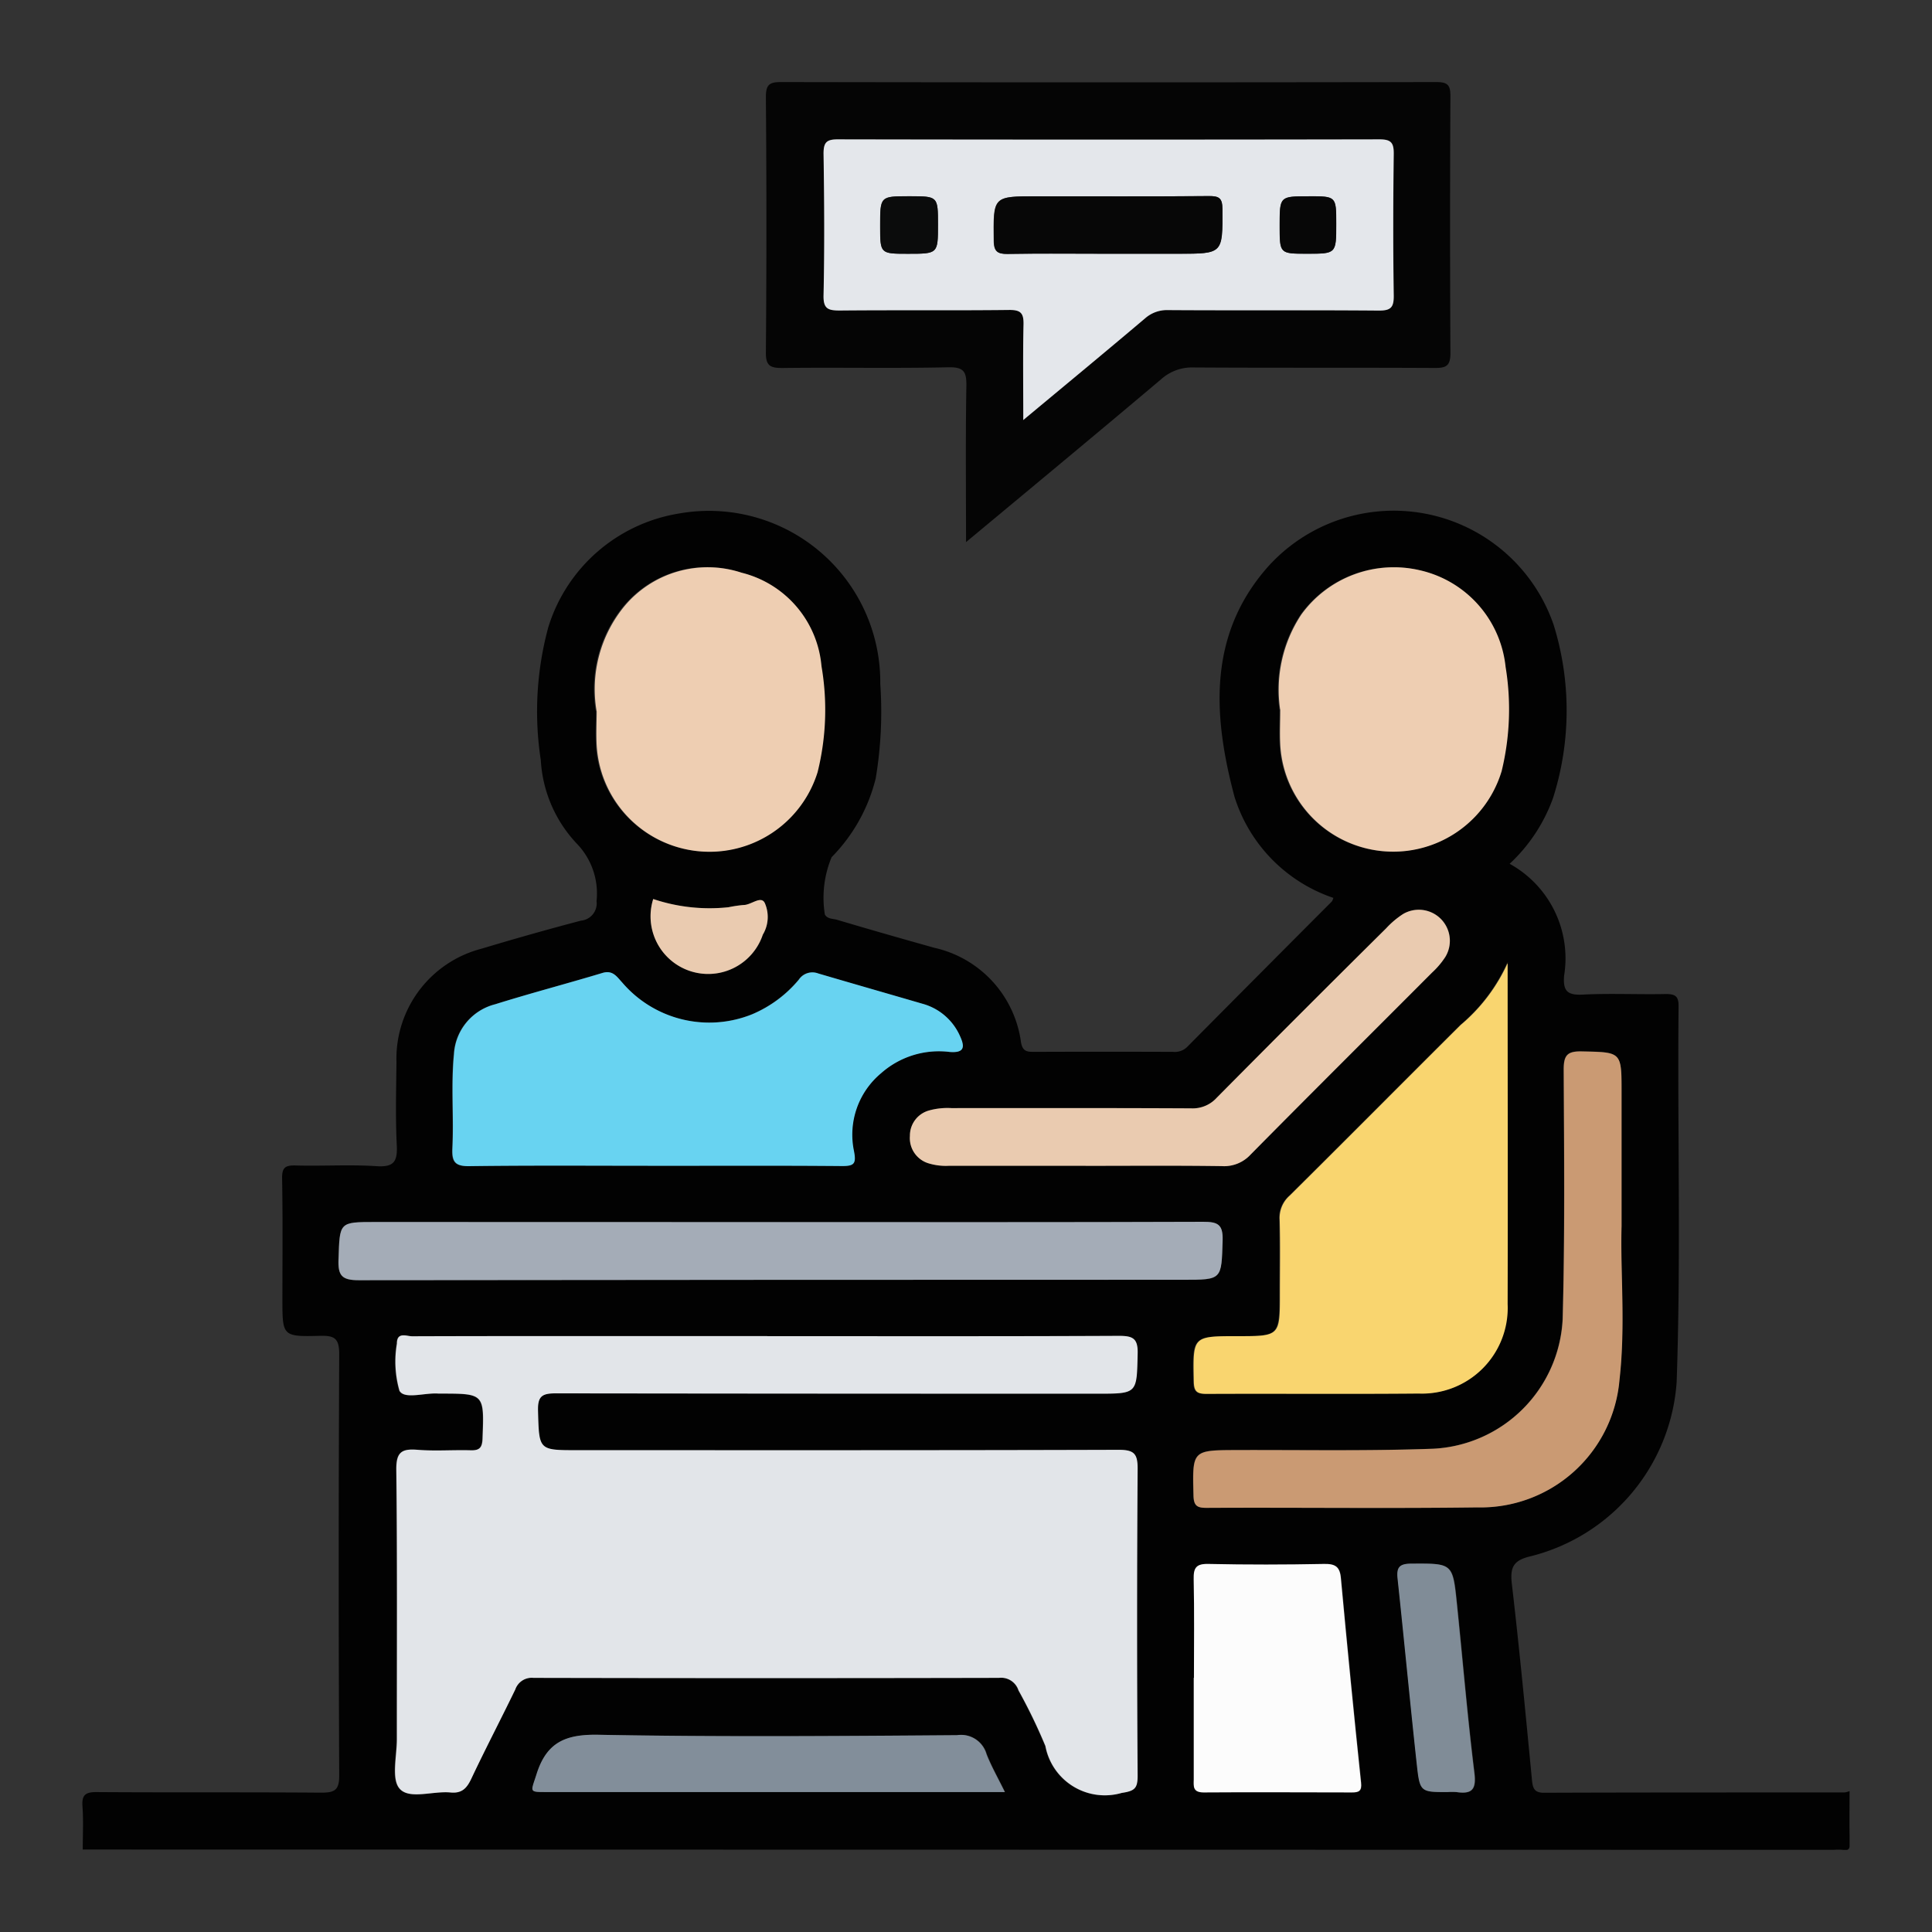 <svg xmlns="http://www.w3.org/2000/svg" xmlns:xlink="http://www.w3.org/1999/xlink" width="57" height="57" viewBox="0 0 57 57"><rect x="0" y="0" width="57" height="57" fill="#333333" stroke="none"/><defs><clipPath id="clip-path"><rect id="Rectangle_57914" data-name="Rectangle 57914" width="52.139" height="52.156" transform="translate(0 0)" fill="none"></rect></clipPath></defs><g id="Group_144558" data-name="Group 144558" transform="translate(-217 -2277)"><rect id="Rectangle_57834" data-name="Rectangle 57834" width="57" height="57" transform="translate(217 2277)" fill="#fff" opacity="0"></rect><g id="Group_144560" data-name="Group 144560" transform="translate(219.43 2279.426)"><g id="Group_144559" data-name="Group 144559" transform="translate(0 -0.004)" clip-path="url(#clip-path)"><path id="Path_89181" data-name="Path 89181" d="M.011,766.156c0-.424.023-.85-.008-1.272-.024-.338.086-.425.42-.423,2.205.015,4.411,0,6.616.017.4,0,.541-.065.539-.512q-.03-6.211,0-12.422c0-.473-.14-.555-.568-.544-1.108.029-1.108.009-1.108-1.077,0-1.188.013-2.376-.009-3.563-.006-.326.093-.394.4-.386.8.022,1.6-.031,2.391.021.518.033.615-.148.592-.62-.04-.812-.018-1.629-.009-2.443a3.352,3.352,0,0,1,2.512-3.354q1.457-.439,2.93-.827a.511.511,0,0,0,.461-.578,2.112,2.112,0,0,0-.576-1.687,3.911,3.911,0,0,1-1.069-2.473,9.476,9.476,0,0,1,.224-3.928,4.849,4.849,0,0,1,3.871-3.349,5.054,5.054,0,0,1,5.921,5.031,11.913,11.913,0,0,1-.135,2.788,5.023,5.023,0,0,1-1.3,2.323,3.11,3.11,0,0,0-.2,1.693c.082.138.238.118.358.154.956.285,1.916.559,2.877.828a3.307,3.307,0,0,1,2.551,2.782c.045.256.155.288.367.287q2.061-.008,4.123,0a.517.517,0,0,0,.411-.143q2.131-2.15,4.27-4.293a.361.361,0,0,0,.045-.107,4.6,4.6,0,0,1-2.917-2.984c-.628-2.363-.8-4.761.983-6.78a4.989,4.989,0,0,1,8.434,1.711,8.521,8.521,0,0,1-.016,5.1,4.92,4.92,0,0,1-1.283,1.948,3.184,3.184,0,0,1,1.607,3.3c-.037.448.092.582.549.559.812-.042,1.628,0,2.442-.017.27,0,.389.047.386.355-.035,3.7.073,7.4-.057,11.1a5.707,5.707,0,0,1-4.3,5.131c-.512.118-.619.319-.562.815.224,1.92.407,3.845.592,5.769.025.257.061.4.371.395,2.952-.011,5.9-.008,8.856-.01a.573.573,0,0,0,.145-.039c0,.509-.01,1.019.006,1.527.006.177-.032.239-.21.206a1.439,1.439,0,0,0-.254,0ZM20.2,751.01H17.659c-2.646,0-5.292,0-7.938.006-.165,0-.453-.142-.452.217a3.126,3.126,0,0,0,.076,1.39c.148.265.754.05,1.154.084.017,0,.034,0,.051,0,1.3,0,1.3,0,1.246,1.322-.01.263-.081.358-.348.35-.525-.016-1.054.029-1.576-.015-.475-.039-.626.081-.62.593.03,2.646.012,5.293.016,7.94,0,.506-.171,1.189.087,1.47.294.321.988.055,1.5.107.331.034.475-.121.606-.4.422-.885.876-1.755,1.3-2.638a.515.515,0,0,1,.537-.344q6.869.017,13.738,0a.537.537,0,0,1,.573.369,16.086,16.086,0,0,1,.794,1.642,1.784,1.784,0,0,0,2.254,1.383c.378-.06.467-.14.466-.5q-.021-4.53,0-9.059c0-.445-.1-.564-.557-.563-5.326.018-10.651.011-15.977.011-1.147,0-1.123,0-1.156-1.16-.013-.439.122-.518.533-.517q7.988.022,15.977.01c1.176,0,1.154,0,1.181-1.192.01-.448-.151-.516-.551-.514-3.46.015-6.92.009-10.38.009m-3.293-5.028c1.831,0,3.661-.009,5.492.007.368,0,.437-.063.362-.45a2.36,2.36,0,0,1,.8-2.287,2.571,2.571,0,0,1,2.026-.629c.426.032.456-.139.305-.466a1.7,1.7,0,0,0-1.118-.958c-1.023-.3-2.048-.589-3.069-.892a.481.481,0,0,0-.569.184,3.63,3.63,0,0,1-1.374,1.02,3.38,3.38,0,0,1-3.837-.936c-.159-.17-.277-.374-.582-.282-1.052.317-2.116.6-3.165.924a1.615,1.615,0,0,0-1.216,1.467c-.091.93,0,1.864-.047,2.794-.019.388.077.52.5.515,1.83-.025,3.661-.011,5.492-.011m25.139-5.995a5.164,5.164,0,0,1-1.391,1.841c-1.683,1.675-3.354,3.361-5.041,5.032a.876.876,0,0,0-.3.706c.02.729.007,1.458.007,2.188,0,1.255,0,1.255-1.257,1.255-1.322,0-1.311,0-1.283,1.34.006.3.1.364.378.363,2.086-.011,4.171.008,6.257-.011a2.527,2.527,0,0,0,2.624-2.64c.013-3.358,0-6.716,0-10.075m-6.711-7.467c0,.351-.015.691,0,1.029a3.339,3.339,0,0,0,6.531.792,7.7,7.7,0,0,0,.116-3.078,3.267,3.267,0,0,0-2.527-2.85,3.371,3.371,0,0,0-3.5,1.307,4.028,4.028,0,0,0-.625,2.8m-20.166.049c0,.294-.017.651,0,1.006a3.336,3.336,0,0,0,6.517.79,7.619,7.619,0,0,0,.115-3.126,3.118,3.118,0,0,0-2.356-2.758,3.2,3.2,0,0,0-3.455.984,3.854,3.854,0,0,0-.824,3.1M20.6,747.645H8.64c-1.075,0-1.049,0-1.086,1.1-.016.483.1.618.6.617q12.162-.027,24.325-.013c1.151,0,1.124,0,1.159-1.167.014-.476-.152-.546-.576-.544-4.156.015-8.312.009-12.468.009m24.813.131V743.8c0-1.189,0-1.17-1.175-1.194-.423-.009-.534.111-.532.535.012,2.459.037,4.919-.031,7.376a4.027,4.027,0,0,1-3.806,3.812c-1.93.07-3.864.034-5.8.04-1.33,0-1.32,0-1.286,1.344.008.3.107.362.383.361,2.662-.009,5.324.021,7.985-.014a4.111,4.111,0,0,0,4.2-3.766c.183-1.6.021-3.219.061-4.52M29.6,745.983c1.34,0,2.68-.011,4.02.008a1.058,1.058,0,0,0,.847-.338c1.776-1.8,3.569-3.58,5.354-5.37a2.436,2.436,0,0,0,.393-.462.916.916,0,0,0-1.244-1.268,2.58,2.58,0,0,0-.5.422q-2.506,2.5-5,5a.955.955,0,0,1-.753.312c-2.358-.012-4.716-.006-7.073-.007a2.027,2.027,0,0,0-.654.068.769.769,0,0,0-.571.754.777.777,0,0,0,.563.811,1.751,1.751,0,0,0,.6.068H29.6m3.2,15.108c0,1,0,2,0,3,0,.21-.029.387.295.384,1.458-.015,2.916-.009,4.373,0,.21,0,.293-.046.267-.291q-.314-3.008-.594-6.02c-.032-.346-.165-.437-.5-.43-1.135.023-2.272.025-3.407,0-.374-.008-.444.122-.436.461.022.966.008,1.933.008,2.9m-5.58,3.369c-.209-.425-.4-.762-.541-1.12a.782.782,0,0,0-.869-.559c-3.524.026-7.049.054-10.572-.012-.963-.018-1.534.209-1.831,1.154-.175.556-.246.536.346.536H27.215Zm13.067,0a1.774,1.774,0,0,1,.254,0c.458.067.591-.072.529-.571-.205-1.661-.344-3.33-.516-4.995-.123-1.194-.128-1.18-1.348-1.173-.347,0-.434.111-.4.44.2,1.832.369,3.667.569,5.5.087.8.108.8.911.8M16.843,738.113a1.7,1.7,0,0,0,3.233,1.052,1.016,1.016,0,0,0,.063-.924c-.106-.246-.4.051-.626.048a3.706,3.706,0,0,0-.448.066,5.224,5.224,0,0,1-2.222-.242" transform="translate(0 -714.011)" fill="#020202"></path><path id="Path_89182" data-name="Path 89182" d="M1166.935,13.576c0-1.6-.016-3.1.01-4.606.007-.424-.066-.571-.537-.56-1.627.036-3.256,0-4.884.021-.356,0-.5-.054-.494-.462q.031-3.765,0-7.531c0-.36.095-.444.448-.443q9.666.017,19.332,0c.337,0,.418.091.416.42q-.02,3.791,0,7.582c0,.378-.132.435-.466.433-2.374-.013-4.748,0-7.122-.015a1.363,1.363,0,0,0-.956.356c-1.879,1.585-3.771,3.154-5.751,4.8m1.689-3.6c1.266-1.055,2.437-2.024,3.6-3.005a.976.976,0,0,1,.685-.245c2.07.009,4.14,0,6.209.014.361,0,.449-.094.443-.449-.022-1.391-.019-2.783,0-4.174,0-.328-.078-.428-.419-.428q-7.99.017-15.981,0c-.332,0-.426.088-.422.421.018,1.391.027,2.783,0,4.174-.009.412.138.458.488.454,1.662-.017,3.325,0,4.988-.016.34,0,.431.095.423.425-.021.9-.007,1.8-.007,2.829" transform="translate(-1140.864 0.004)" fill="#050505"></path><path id="Path_89183" data-name="Path 89183" d="M541.323,2128.847c3.46,0,6.92.007,10.38-.009.4,0,.562.066.552.514-.027,1.192,0,1.192-1.181,1.192q-7.989,0-15.977-.01c-.411,0-.545.078-.533.517.033,1.159.01,1.16,1.156,1.16,5.326,0,10.651.006,15.977-.011.456,0,.56.118.557.563q-.031,4.529,0,9.059c0,.365-.088.445-.466.5a1.784,1.784,0,0,1-2.254-1.383,16.086,16.086,0,0,0-.794-1.642.537.537,0,0,0-.573-.369q-6.869.015-13.738,0a.514.514,0,0,0-.536.344c-.428.883-.883,1.753-1.3,2.638-.132.276-.275.43-.606.4-.516-.052-1.21.214-1.5-.107-.258-.281-.086-.965-.087-1.471,0-2.646.014-5.293-.016-7.94-.006-.511.145-.632.62-.593.522.043,1.051,0,1.576.015.268.008.339-.087.348-.35.049-1.323.057-1.323-1.246-1.323-.017,0-.034,0-.051,0-.4-.034-1.006.182-1.154-.084a3.128,3.128,0,0,1-.076-1.39c0-.359.287-.217.452-.217,2.646-.009,5.292-.006,7.938-.006h2.544" transform="translate(-521.12 -2091.848)" fill="#e2e5e9"></path><path id="Path_89184" data-name="Path 89184" d="M634.69,1517.514c-1.831,0-3.662-.014-5.492.011-.418.006-.515-.126-.5-.515.046-.93-.044-1.864.047-2.794a1.615,1.615,0,0,1,1.216-1.467c1.048-.329,2.113-.607,3.165-.924.306-.092.423.112.582.282a3.38,3.38,0,0,0,3.837.936,3.628,3.628,0,0,0,1.374-1.02.481.481,0,0,1,.569-.184c1.021.3,2.046.594,3.069.892a1.7,1.7,0,0,1,1.118.959c.151.327.121.5-.305.466a2.572,2.572,0,0,0-2.026.629,2.36,2.36,0,0,0-.8,2.287c.076.387.007.453-.362.45-1.831-.016-3.661-.007-5.492-.007" transform="translate(-617.78 -1485.542)" fill="#68d3f1"></path><path id="Path_89185" data-name="Path 89185" d="M1896.376,1495.489c0,3.358.009,6.717,0,10.075a2.527,2.527,0,0,1-2.624,2.64c-2.086.019-4.172,0-6.257.01-.281,0-.371-.066-.377-.363-.028-1.34-.039-1.34,1.283-1.34,1.257,0,1.257,0,1.257-1.256,0-.729.013-1.459-.007-2.187a.875.875,0,0,1,.3-.707c1.686-1.671,3.358-3.357,5.041-5.032a5.162,5.162,0,0,0,1.391-1.841" transform="translate(-1854.326 -1469.512)" fill="#f9d56f"></path><path id="Path_89186" data-name="Path 89186" d="M2033.325,827.794a4.029,4.029,0,0,1,.625-2.8,3.371,3.371,0,0,1,3.5-1.307,3.268,3.268,0,0,1,2.527,2.85,7.707,7.707,0,0,1-.117,3.078,3.339,3.339,0,0,1-6.531-.792c-.018-.338,0-.678,0-1.029" transform="translate(-1997.987 -809.284)" fill="#eeceb2"></path><path id="Path_89187" data-name="Path 89187" d="M872.094,828.162a3.854,3.854,0,0,1,.824-3.1,3.2,3.2,0,0,1,3.455-.984,3.118,3.118,0,0,1,2.356,2.758,7.616,7.616,0,0,1-.115,3.126,3.336,3.336,0,0,1-6.517-.79c-.02-.355,0-.712,0-1.006" transform="translate(-856.922 -809.603)" fill="#eeceb2"></path><path id="Path_89188" data-name="Path 89188" d="M447.817,1935.772c4.156,0,8.312.006,12.468-.009.424,0,.59.068.576.544-.035,1.166-.009,1.166-1.159,1.166q-12.162,0-24.325.013c-.5,0-.621-.134-.6-.617.037-1.1.011-1.1,1.086-1.1Z" transform="translate(-427.219 -1902.138)" fill="#a4acb7"></path><path id="Path_89189" data-name="Path 89189" d="M1899.576,1651.573c-.04,1.3.122,2.919-.061,4.52a4.112,4.112,0,0,1-4.2,3.766c-2.661.035-5.323,0-7.985.014-.276,0-.375-.061-.383-.361-.034-1.343-.045-1.339,1.285-1.344,1.933-.006,3.867.031,5.8-.04a4.027,4.027,0,0,0,3.806-3.811c.068-2.457.043-4.917.031-7.376,0-.423.109-.543.532-.534,1.174.024,1.175.005,1.175,1.194v3.972" transform="translate(-1854.164 -1617.808)" fill="#ca9a73"></path><path id="Path_89190" data-name="Path 89190" d="M1410.545,1412.362h-4.02a1.745,1.745,0,0,1-.6-.068.777.777,0,0,1-.563-.811.768.768,0,0,1,.571-.754,2.025,2.025,0,0,1,.654-.068c2.358,0,4.715-.005,7.073.007a.954.954,0,0,0,.753-.312q2.488-2.514,5-5a2.581,2.581,0,0,1,.5-.422.916.916,0,0,1,1.245,1.267,2.427,2.427,0,0,1-.393.463c-1.785,1.79-3.578,3.572-5.354,5.37a1.058,1.058,0,0,1-.847.338c-1.34-.019-2.68-.008-4.02-.008" transform="translate(-1380.947 -1380.39)" fill="#eacbb0"></path><path id="Path_89191" data-name="Path 89191" d="M1887.515,2520.257c0-.967.014-1.933-.008-2.9-.008-.339.062-.47.436-.461,1.135.025,2.271.023,3.407,0,.34-.007.473.084.5.43q.278,3.012.594,6.02c.026.245-.057.292-.267.291-1.458,0-2.916-.011-4.373,0-.324,0-.3-.173-.295-.384,0-1,0-2,0-3" transform="translate(-1854.72 -2473.177)" fill="#fcfcfc"></path><path id="Path_89192" data-name="Path 89192" d="M778.3,2808.682H764.836c-.593,0-.521.02-.346-.536.3-.945.868-1.173,1.831-1.154,3.523.066,7.048.038,10.572.012a.781.781,0,0,1,.869.558c.139.358.333.694.541,1.119" transform="translate(-751.089 -2758.233)" fill="#828e9a"></path><path id="Path_89193" data-name="Path 89193" d="M2234.894,2523.283c-.8,0-.824,0-.911-.8-.2-1.832-.373-3.667-.569-5.5-.035-.329.052-.438.4-.44,1.22-.007,1.225-.021,1.348,1.173.172,1.665.311,3.334.516,4.995.062.5-.071.637-.529.571a1.79,1.79,0,0,0-.253,0" transform="translate(-2194.612 -2472.833)" fill="#808c97"></path><path id="Path_89194" data-name="Path 89194" d="M967.3,1387.55a5.224,5.224,0,0,0,2.222.242,3.766,3.766,0,0,1,.448-.066c.221,0,.52-.294.626-.048a1.016,1.016,0,0,1-.063.924,1.7,1.7,0,0,1-3.233-1.052" transform="translate(-950.458 -1363.448)" fill="#eacbb0"></path><path id="Path_89195" data-name="Path 89195" d="M1264.818,105.573c0-1.032-.013-1.931.007-2.829.007-.33-.083-.429-.423-.425-1.662.019-3.325,0-4.988.016-.351,0-.5-.042-.489-.454.031-1.391.022-2.783,0-4.174,0-.333.089-.422.421-.421q7.991.015,15.982,0c.341,0,.423.1.419.428-.017,1.391-.02,2.783,0,4.174.005.355-.083.452-.444.449-2.069-.018-4.139,0-6.209-.014a.976.976,0,0,0-.685.245c-1.16.982-2.332,1.95-3.6,3.005m2.488-4.913h2.084c1.328,0,1.314,0,1.308-1.318,0-.328-.1-.386-.4-.383-1.694.014-3.389.007-5.084.007-1.286,0-1.274,0-1.26,1.3,0,.32.1.4.406.4.983-.017,1.966-.006,2.949-.006m-5-.858c0-.838,0-.838-.845-.838-.861,0-.861,0-.861.873,0,.824,0,.824.82.824.886,0,.886,0,.886-.859m10.938-.837c-.857,0-.857,0-.857.868,0,.826,0,.826.811.826.858,0,.858,0,.858-.881,0-.814,0-.814-.812-.814" transform="translate(-1237.058 -95.596)" fill="#e4e7eb"></path><path id="Path_89196" data-name="Path 89196" d="M1551.408,195.274c-.983,0-1.966-.011-2.949.006-.306.005-.4-.076-.406-.4-.014-1.3-.026-1.3,1.26-1.3,1.695,0,3.389.007,5.084-.007.3,0,.4.056.4.383.007,1.318.02,1.318-1.308,1.318h-2.084" transform="translate(-1521.16 -190.21)" fill="#070707"></path><path id="Path_89197" data-name="Path 89197" d="M1356.79,194.746c0,.859,0,.859-.886.859-.82,0-.82,0-.82-.824,0-.873,0-.873.861-.873.845,0,.845,0,.845.838" transform="translate(-1331.546 -190.54)" fill="#0b0c0c"></path><path id="Path_89198" data-name="Path 89198" d="M2034.514,193.967c.812,0,.812,0,.812.814,0,.881,0,.881-.858.881-.811,0-.811,0-.811-.826,0-.868,0-.868.857-.868" transform="translate(-1998.332 -190.598)" fill="#070707"></path></g></g></g></svg>